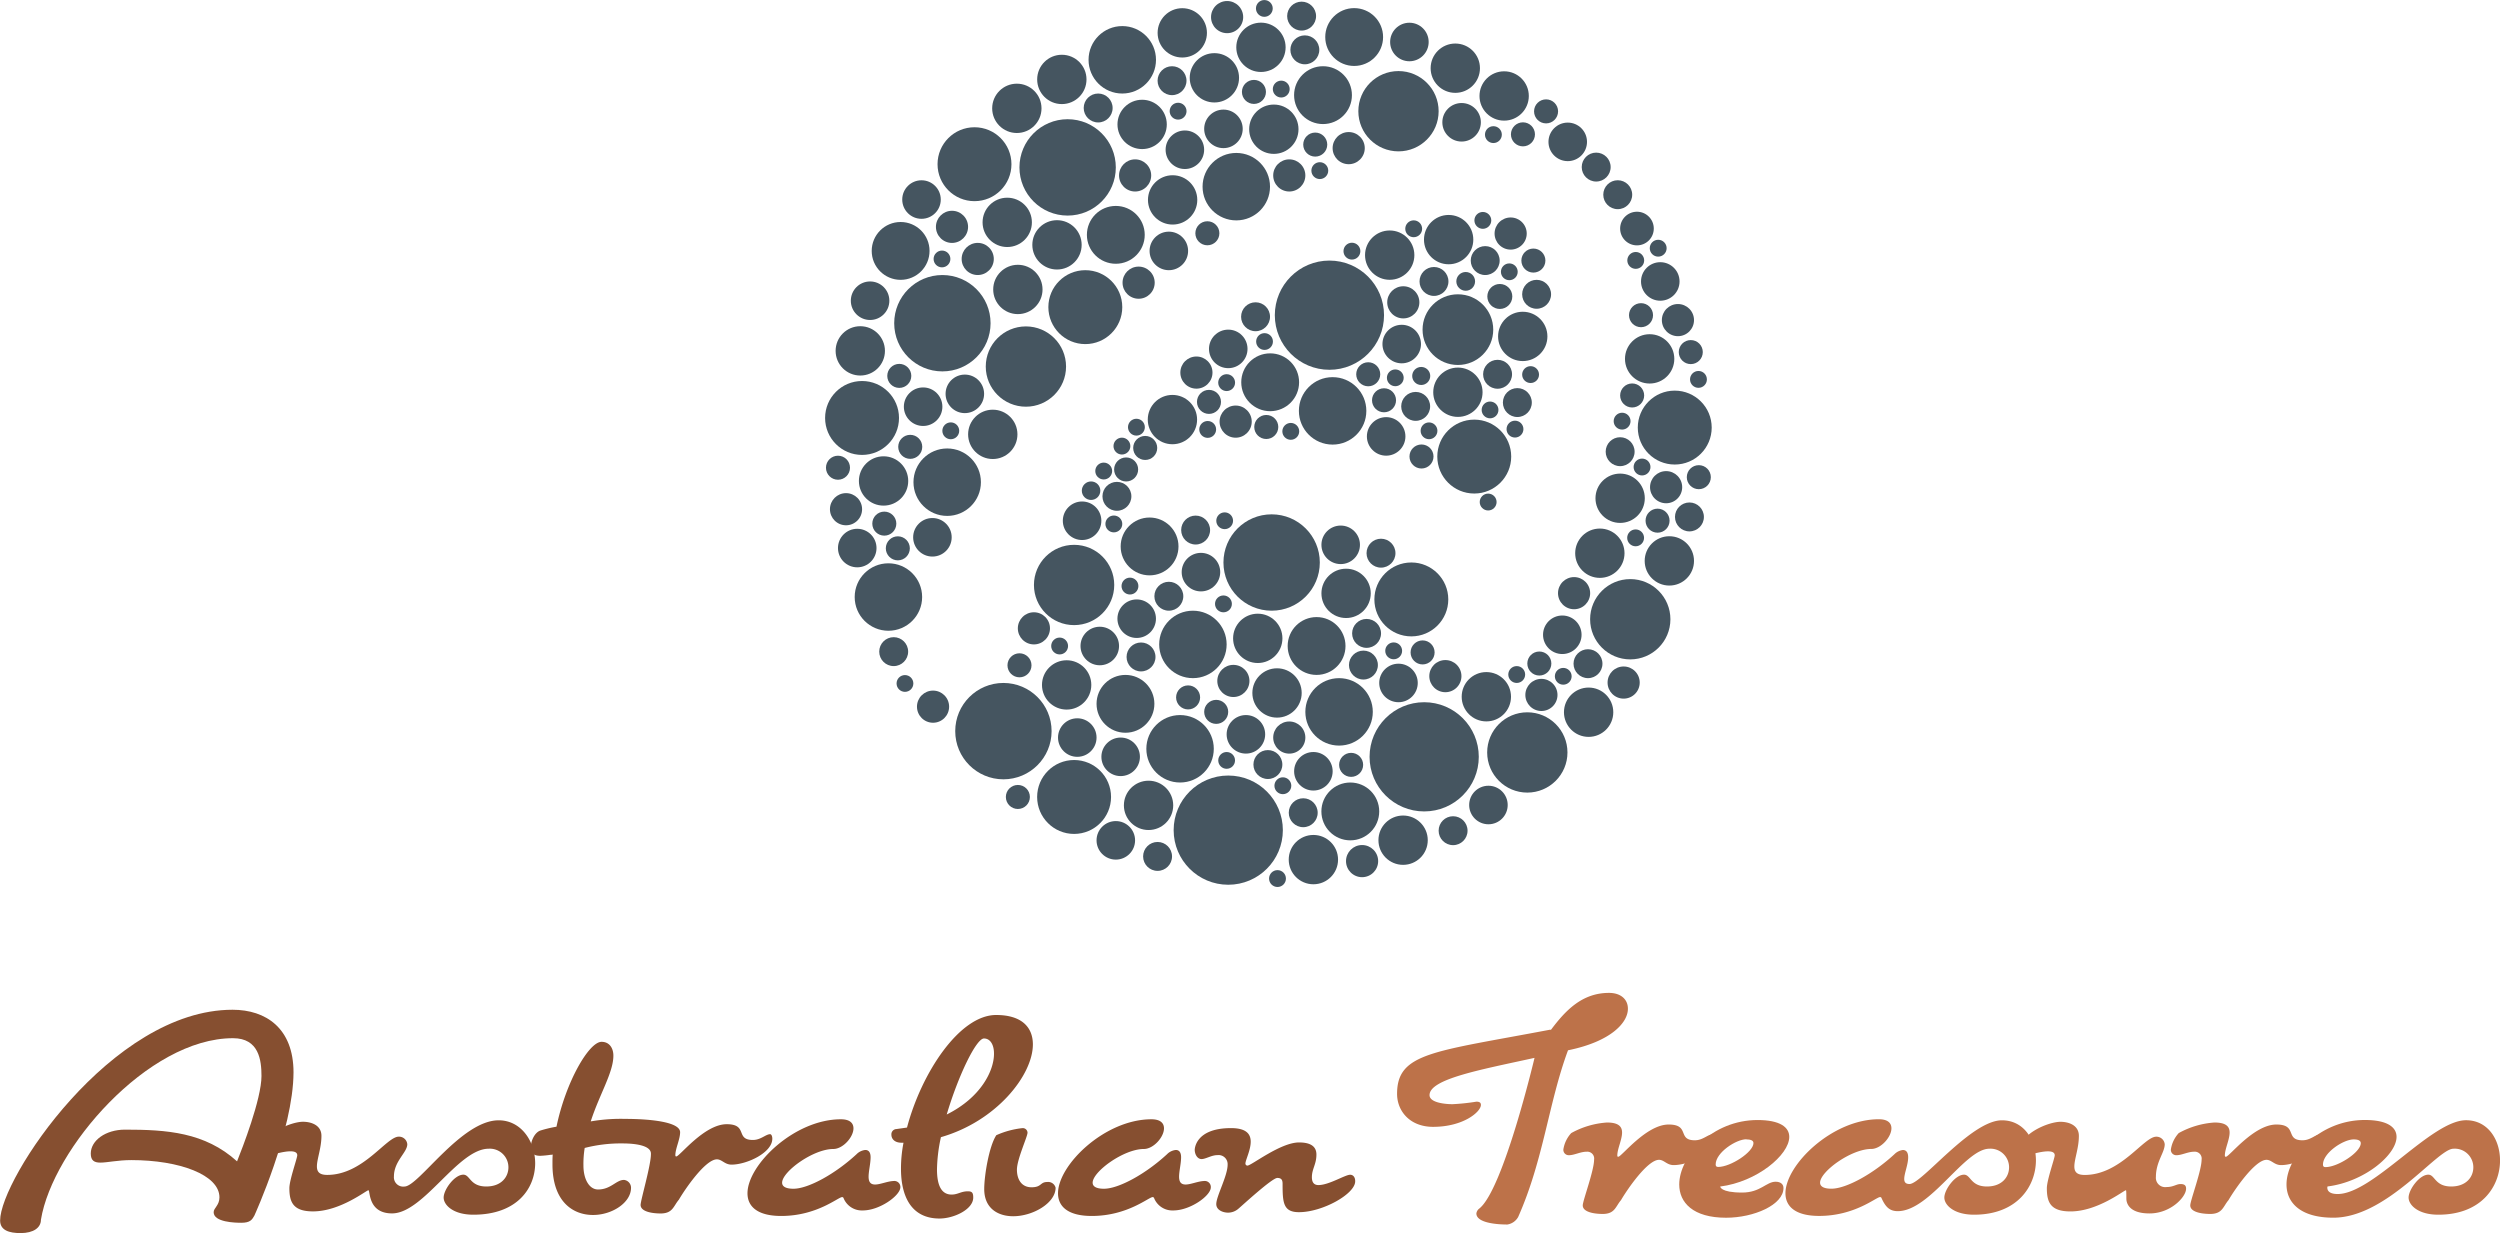 <svg xmlns="http://www.w3.org/2000/svg" viewBox="0 0 634.56 312.99"><defs><style>.cls-1{fill:#864f30;}.cls-2{fill:#bd7249;}.cls-3{fill:#455560;}</style></defs><title>Asset 1</title><g id="Layer_2" data-name="Layer 2"><g id="Layer_5" data-name="Layer 5"><path class="cls-1" d="M64.55,308.58c-.58,1-1,1.79-3.32,1.79-1.53,0-7-.13-7-2.68,0-1.09,1.47-1.73,1.47-3.77,0-5.69-10.1-9.46-22.37-9.46-3.45,0-6.07.64-7.86.64-1.53,0-2.43-.51-2.43-2.3,0-3.32,3.77-6.07,8.69-6.07,10.54,0,20.26.64,28.44,8.05,1.28-3.19,6.2-15.79,6.2-21.67,0-4-.64-9.59-7.22-9.59-21.66,0-45.82,28.12-48.76,46.08,0,2-1.85,3.39-5.18,3.39-2.88,0-5.18-.7-5.18-3.2,0-10.48,28.18-53.49,59-53.49,8.44,0,15.47,4.67,15.47,15.91C74.45,286.91,64.55,308.58,64.55,308.58Z"/><path class="cls-1" d="M120.15,308.32c-5.18,0-7.54-2.49-7.54-4.35,0-2,2.75-5.81,5-5.81,1.73,0,1.66,3,5.82,3,3.83,0,5.62-2.43,5.62-4.86a4.72,4.72,0,0,0-5-4.73c-7.8,0-16.55,16.42-24.54,16.42-6.2,0-5.5-5.88-6-5.88s-7.16,5.37-14.06,5.37c-5,0-6-2.3-6-5.88,0-2.11,2-7.6,2-8.37s-.77-1-1.73-1c-2,0-4.92,1-5.3,1a1.53,1.53,0,0,1-1.66-1.6c0-3.9,7.09-6.9,10.16-6.9,1.92,0,4.67.77,4.67,3.58,0,3.07-1.15,5.88-1.15,7.74,0,1.34.58,2.17,2.62,2.17,9.14,0,15-9.71,18.15-9.71a2.11,2.11,0,0,1,2.17,1.92c0,2.11-3.39,4.28-3.39,8.18a2.36,2.36,0,0,0,2.68,2.56c3.58,0,14.38-16.81,23.9-16.81,5.69,0,9.27,5.3,9.27,10.93C135.81,301.61,131.27,308.32,120.15,308.32Z"/><path class="cls-1" d="M158,290.23a36.73,36.73,0,0,0-9.59,1.15,25.28,25.28,0,0,0-.32,4.47c0,3.45,1.47,6.07,3.71,6.07,3.26,0,4.6-2.43,6.58-2.43a2,2,0,0,1,1.79,2c0,3.77-4.79,6.9-9.65,6.9-5.11,0-10.29-3.39-10.29-12.85,0-.83,0-1.66.06-2.49a1.44,1.44,0,0,1-.51.06,24.07,24.07,0,0,1-2.62.26c-1.6,0-2.43-.57-2.43-2.11,0-1.73,1-3.77,2.37-4.28a31.85,31.85,0,0,1,4.15-1c2.36-11.38,8.24-21.54,11.44-21.54,2,0,3,1.6,3,3.52,0,4.28-3.52,9.78-5.75,16.68a44.31,44.31,0,0,1,8.69-.64c6.45,0,14,.77,14,3.39,0,1.79-1.21,4.15-1.21,5.82,0,.19.06.32.19.32h.06c.83,0,7.09-8.18,12.78-8.18,5.5,0,2.11,4,6.65,4,2,0,3.2-1.41,4.35-1.47.38,0,.58.57.58,1.15,0,3.58-6.52,6.58-10.35,6.58-1.73,0-2.43-1.34-3.71-1.34-2.94,0-8.12,7.6-9.65,10.23-1.41,1.66-1.53,3.45-4.54,3.51-2.62,0-5.18-.58-5.18-2.17,0-1.21,2.62-10,2.62-12.91v-.13C165.21,290.88,161.75,290.23,158,290.23Z"/><path class="cls-1" d="M219,307.24a5,5,0,0,1-4.86-3.07.4.4,0,0,0-.38-.32c-1,0-6.39,4.79-15.47,4.79-6.07,0-8.56-2.43-8.56-5.75,0-7.22,11.89-18.79,23.71-18.79,2.3,0,3.19,1,3.19,2.3,0,2.24-2.68,5.24-5.11,5.24-5.11,0-13,5.75-13,8.56,0,.9.83,1.53,2.88,1.53,3.77,0,10.61-3.77,16-8.75a3.65,3.65,0,0,1,2.24-1.09c.77,0,1.34.51,1.34,1.85,0,1.6-.51,3.52-.51,4.92,0,1.21.38,2,1.66,2s3.13-.83,4.67-.89a1.53,1.53,0,0,1,1.73,1.66C228.41,303.53,223.24,307.24,219,307.24Z"/><path class="cls-1" d="M238.83,288.64a40.79,40.79,0,0,0-1,8.18c0,3.83,1,6.39,3.71,6.39,1.6,0,2.36-.83,4.15-.83,1.09,0,1.34.45,1.34,1.6,0,3-4.92,5.31-8.56,5.31-7,0-9.78-5.37-9.78-12.66a34.7,34.7,0,0,1,.64-6.58h-.51c-1.85,0-2.56-1.08-2.56-2a1.33,1.33,0,0,1,1.28-1.47l2.68-.38c3.64-13.8,13.29-28.57,22.62-28.57,6.52,0,9.33,3.13,9.33,7.48C262.16,272.92,252.89,284.61,238.83,288.64Zm10.93-25.05c-2,0-6.58,9.59-9.46,19.3,8.76-4.35,12-11.19,12-15.4C252.32,265.19,251.36,263.59,249.76,263.59Z"/><path class="cls-1" d="M257.17,308.71c-3.77,0-7.35-1.92-7.35-6.9,0-3.39,1.22-10.87,3.07-13.67a21.91,21.91,0,0,1,6.58-1.79,1.2,1.2,0,0,1,1.34,1.15c0,1-2.69,6.77-2.69,9.39,0,2.36,1.09,4.47,3.71,4.47s2.11-1.34,4-1.34a1.94,1.94,0,0,1,2.11,1.47C267.91,305.38,262.16,308.71,257.17,308.71Z"/><path class="cls-1" d="M297.82,307.24a5,5,0,0,1-4.86-3.07.4.4,0,0,0-.38-.32c-1,0-6.39,4.79-15.47,4.79-6.07,0-8.56-2.43-8.56-5.75,0-7.22,11.89-18.79,23.71-18.79,2.3,0,3.19,1,3.19,2.3,0,2.24-2.68,5.24-5.11,5.24-5.11,0-13,5.75-13,8.56,0,.9.83,1.53,2.87,1.53,3.77,0,10.61-3.77,16-8.75a3.65,3.65,0,0,1,2.24-1.09c.77,0,1.34.51,1.34,1.85,0,1.6-.51,3.52-.51,4.92,0,1.21.38,2,1.66,2s3.13-.83,4.66-.89a1.53,1.53,0,0,1,1.73,1.66C307.28,303.53,302.1,307.24,297.82,307.24Z"/><path class="cls-1" d="M329.71,307.68c-4,0-4.16-2.43-4.16-7.16,0-.9-.19-1.53-1.34-1.53-1.34,0-9.07,7.16-10,7.92a4,4,0,0,1-2.49.89c-1.28,0-3-.64-3-2.17,0-2,2.88-7.16,2.88-10a2.31,2.31,0,0,0-2.62-2.43c-1.47,0-2.94,1-4,1s-1.73-1.21-1.73-2.36c0,0,0-5.5,9.21-5.5,4,0,5,1.6,5,3.45,0,2.11-1.28,4.54-1.34,5.5a.52.52,0,0,0,.51.57c1,0,8.37-5.88,13.1-5.88,2.24,0,4.41.58,4.41,3.07s-1.15,3.64-1.15,5.75c0,.7.13,2,1.66,2,2.69,0,6.77-2.62,8.05-2.62.83,0,1.28.71,1.28,1.6C344.09,303,335.72,307.68,329.71,307.68Z"/><path class="cls-2" d="M398,266.59c-4.92,13.23-6.2,27.8-12.65,42.3a3.79,3.79,0,0,1-2.75,1.92c-2.87,0-7.86-.45-7.86-2.81a1.85,1.85,0,0,1,.7-1.21c6.13-4.73,14.06-38.28,14.06-38.28-13.29,2.94-26.65,5.3-26.65,9.46,0,2,4.28,2.3,5.82,2.3a53.86,53.86,0,0,0,6.07-.64c.89,0,1.15.32,1.15.83,0,1.72-4.41,5.56-12.14,5.56-5.88,0-9.14-4-9.14-8.37,0-10.48,9.27-10.67,38.85-16.29a.32.32,0,0,1,.19.06c3.65-4.86,7.86-9.4,14.76-9.4,3,0,4.79,1.66,4.79,4C413.24,259.5,409,264.35,398,266.59Z"/><path class="cls-2" d="M424.81,295.73c-1.72,0-2.43-1.34-3.71-1.34-2.94,0-8.12,7.6-9.65,10.23-1.41,1.66-1.53,3.45-4.54,3.51-2.62,0-5.17-.58-5.17-2.17,0-1.21,2.88-8.82,2.88-11.63a1.74,1.74,0,0,0-1.85-2c-1.66,0-3.13.89-4.54.89a1.36,1.36,0,0,1-1.41-1.47,7.88,7.88,0,0,1,2-4.15,21.73,21.73,0,0,1,9.07-2.68c3,0,3.83,1.08,3.83,2.55,0,1.79-1.21,4.15-1.21,5.82,0,.19.06.32.19.32h.06c.83,0,7.09-8.18,12.78-8.18,5.5,0,2.11,4,6.65,4,2,0,3.19-1.41,4.34-1.47.39,0,.58.57.58,1.15C435.16,292.73,428.65,295.73,424.81,295.73Z"/><path class="cls-2" d="M436.63,301.17s0,1.53,5.56,1.53c4.66,0,6.14-2.75,8.5-2.75,1.28,0,2,.64,2,1.6,0,4.28-7.54,7.54-14.57,7.54-8.37,0-11.89-3.83-11.89-8.44,0-7.16,8.44-16.36,19.88-16.36,5.75,0,8.05,1.85,8.05,4.28C454.15,293.17,445.9,300,436.63,301.17Zm6.65-12c-2.62,0-7.8,3.39-7.8,6.39,0,.38.13.64.64.64,3.13,0,8.95-3.77,8.95-6.07C445.07,289.4,444.18,289.21,443.28,289.21Z"/><path class="cls-2" d="M501.06,308.32c-5.18,0-7.54-2.49-7.54-4.35,0-2,2.75-5.81,5-5.81,1.72,0,1.66,3,5.81,3,3.83,0,5.62-2.43,5.62-4.86a4.72,4.72,0,0,0-5-4.73c-6.26,0-15,15.85-23.26,15.85-2,0-3.07-1-4.09-3.26a.4.4,0,0,0-.38-.32c-1,0-6.39,4.79-15.47,4.79-6.07,0-8.56-2.43-8.56-5.75,0-7.22,11.89-18.79,23.71-18.79,2.3,0,3.19,1,3.19,2.3,0,2.24-2.68,5.24-5.11,5.24-5.11,0-13,5.75-13,8.56,0,.9.83,1.53,2.87,1.53,3.77,0,10.61-3.77,16-8.75A3.65,3.65,0,0,1,483,291.9c.77,0,1.34.51,1.34,1.85,0,1.86-1,4.09-1,5.5,0,.77.32,1.28,1.34,1.28,3.13,0,15.6-16.17,23.46-16.17,5.5,0,8.63,4.86,8.63,10.23C516.71,301.1,512.05,308.32,501.06,308.32Z"/><path class="cls-2" d="M545.6,308c-5.69,0-5.88-3.13-5.88-3.77,0-2.11-.06-2.11-.12-2.11-.51,0-7.16,5.37-14.06,5.37-5.05,0-6-2.3-6-5.88,0-2.11,2-7.6,2-8.37s-.77-1-1.72-1c-2,0-4.92,1-5.31,1a1.53,1.53,0,0,1-1.66-1.6c0-3.9,7.09-6.9,10.16-6.9,1.92,0,4.66.77,4.66,3.58,0,3.07-1.15,5.88-1.15,7.74,0,1.34.57,2.17,2.62,2.17,9.14,0,15-9.71,18.15-9.71a2.11,2.11,0,0,1,2.17,1.92c0,2.11-2.24,4.41-2.24,8.31a2.36,2.36,0,0,0,2.68,2.55c1.79,0,2.49-.76,3.58-.76s1.4.45,1.4,1.15C554.93,303.78,551,308,545.6,308Z"/><path class="cls-2" d="M579,295.73c-1.72,0-2.43-1.34-3.7-1.34-2.94,0-8.12,7.6-9.65,10.23-1.4,1.66-1.53,3.45-4.54,3.51-2.62,0-5.17-.58-5.17-2.17,0-1.21,2.88-8.82,2.88-11.63a1.74,1.74,0,0,0-1.85-2c-1.66,0-3.13.89-4.54.89a1.36,1.36,0,0,1-1.41-1.47,7.9,7.9,0,0,1,2-4.15,21.74,21.74,0,0,1,9.07-2.68c3,0,3.84,1.08,3.84,2.55,0,1.79-1.21,4.15-1.21,5.82,0,.19.06.32.19.32H565c.83,0,7.09-8.18,12.79-8.18,5.49,0,2.11,4,6.64,4,2,0,3.2-1.41,4.34-1.47.39,0,.58.57.58,1.15C589.32,292.73,582.8,295.73,579,295.73Z"/><path class="cls-2" d="M618.9,308.32c-5.17,0-7.54-2.49-7.54-4.35,0-2,2.75-5.81,5-5.81,1.72,0,1.66,3,5.81,3,3.83,0,5.62-2.43,5.62-4.86a4.72,4.72,0,0,0-5.05-4.73c-4.09,0-16.87,17.51-30.48,17.51-8.37,0-11.89-3.83-11.89-8.44,0-7.16,8.44-16.36,19.88-16.36,5.75,0,8.05,1.85,8.05,4.28,0,4.6-8.25,11.44-17.51,12.59a.78.78,0,0,0-.06.32c0,.58.32,1.6,2.62,1.6,8.95,0,23.84-18.73,32.59-18.73,5.5,0,8.63,4.86,8.63,10.23C634.56,301.1,629.9,308.32,618.9,308.32Zm-21.47-19.11c-2.62,0-7.8,3.39-7.8,6.39,0,.38.13.64.64.64,3.13,0,8.95-3.77,8.95-6.07C599.22,289.4,598.33,289.21,597.43,289.21Z"/></g><g id="Layer_9" data-name="Layer 9"><circle class="cls-3" cx="272.63" cy="202.29" r="9.38"/><circle class="cls-3" cx="275.48" cy="77.96" r="9.38"/><circle class="cls-3" cx="247.35" cy="41.68" r="9.38"/><circle class="cls-3" cx="425.09" cy="108.53" r="9.38"/><circle class="cls-3" cx="374.2" cy="115.89" r="9.38"/><circle class="cls-3" cx="218.81" cy="106.09" r="9.38"/><circle class="cls-3" cx="358.23" cy="152.15" r="9.38"/><circle class="cls-3" cx="299.53" cy="190.06" r="8.56"/><circle class="cls-3" cx="313.8" cy="47.38" r="8.56"/><circle class="cls-3" cx="339.89" cy="180.69" r="8.56"/><circle class="cls-3" cx="225.5" cy="151.54" r="8.56"/><circle class="cls-3" cx="240.42" cy="122.39" r="8.56"/><circle class="cls-3" cx="284.86" cy="15.18" r="8.56"/><circle class="cls-3" cx="302.79" cy="163.57" r="8.56"/><circle class="cls-3" cx="338.25" cy="104.29" r="8.56"/><circle class="cls-3" cx="370.05" cy="83.67" r="8.97"/><circle class="cls-3" cx="285.67" cy="178.65" r="7.34"/><circle class="cls-3" cx="334.18" cy="163.97" r="7.34"/><circle class="cls-3" cx="343.72" cy="9.4" r="7.34"/><circle class="cls-3" cx="335.81" cy="24.15" r="7.34"/><circle class="cls-3" cx="283.22" cy="59.61" r="7.34"/><circle class="cls-3" cx="228.6" cy="63.69" r="7.34"/><circle class="cls-3" cx="342.74" cy="205.96" r="7.34"/><circle class="cls-3" cx="291.79" cy="138.7" r="7.34"/><circle class="cls-3" cx="322.4" cy="97.03" r="7.34"/><circle class="cls-3" cx="297.59" cy="106.5" r="6.26"/><circle class="cls-3" cx="370.05" cy="99.56" r="6.26"/><circle class="cls-3" cx="386.51" cy="85.39" r="6.26"/><circle class="cls-3" cx="352.74" cy="64.76" r="6.26"/><circle class="cls-3" cx="270.74" cy="173.85" r="6.26"/><circle class="cls-3" cx="319.25" cy="162.03" r="6.26"/><circle class="cls-3" cx="291.53" cy="204.42" r="6.26"/><circle class="cls-3" cx="341.67" cy="150.61" r="6.26"/><circle class="cls-3" cx="324.14" cy="175.89" r="6.26"/><circle class="cls-3" cx="333.37" cy="218.19" r="6.26"/><circle class="cls-3" cx="356.14" cy="213.26" r="6.26"/><circle class="cls-3" cx="403.23" cy="180.78" r="6.26"/><circle class="cls-3" cx="406.08" cy="140.42" r="6.26"/><circle class="cls-3" cx="423.72" cy="142.37" r="6.26"/><circle class="cls-3" cx="418.72" cy="91.09" r="6.26"/><circle class="cls-3" cx="411.23" cy="126.47" r="6.26"/><circle class="cls-3" cx="369.39" cy="17.31" r="6.26"/><circle class="cls-3" cx="381.79" cy="24.36" r="6.26"/><circle class="cls-3" cx="320.06" cy="12.01" r="6.26"/><circle class="cls-3" cx="323.33" cy="32.8" r="6.26"/><circle class="cls-3" cx="308.24" cy="19.75" r="6.26"/><circle class="cls-3" cx="289.9" cy="31.58" r="6.26"/><circle class="cls-3" cx="224.27" cy="122.08" r="6.26"/><circle class="cls-3" cx="251.99" cy="110.25" r="6.26"/><circle class="cls-3" cx="258.36" cy="73.47" r="6.26"/><circle class="cls-3" cx="258.1" cy="27.5" r="6.26"/><circle class="cls-3" cx="218.36" cy="89.06" r="6.26"/><circle class="cls-3" cx="269.52" cy="20.16" r="6.26"/><circle class="cls-3" cx="367.7" cy="60.82" r="6.26"/><circle class="cls-3" cx="300.09" cy="8.34" r="6.26"/><circle class="cls-3" cx="297.64" cy="50.74" r="6.26"/><circle class="cls-3" cx="377.27" cy="176.85" r="6.26"/><circle class="cls-3" cx="268.29" cy="62.15" r="6.26"/><circle class="cls-3" cx="255.66" cy="56.44" r="6.26"/><circle class="cls-3" cx="272.63" cy="148.48" r="10.19"/><circle class="cls-3" cx="260.4" cy="93.04" r="10.19"/><circle class="cls-3" cx="413.8" cy="157.18" r="10.19"/><circle class="cls-3" cx="387.67" cy="190.99" r="10.19"/><circle class="cls-3" cx="354.97" cy="28.23" r="10.19"/><circle class="cls-3" cx="322.77" cy="142.78" r="12.23"/><circle class="cls-3" cx="254.69" cy="185.58" r="12.23"/><circle class="cls-3" cx="270.99" cy="42.49" r="12.23"/><circle class="cls-3" cx="239.2" cy="82.04" r="12.23"/><circle class="cls-3" cx="337.44" cy="80" r="13.86"/><circle class="cls-3" cx="311.76" cy="210.71" r="13.86"/><circle class="cls-3" cx="361.49" cy="192.1" r="13.86"/><circle class="cls-3" cx="311.76" cy="88.56" r="4.89"/><circle class="cls-3" cx="355.79" cy="87.33" r="4.89"/><circle class="cls-3" cx="288.52" cy="157.04" r="4.89"/><circle class="cls-3" cx="274.66" cy="132.18" r="4.89"/><circle class="cls-3" cx="279.15" cy="163.97" r="4.89"/><circle class="cls-3" cx="273.44" cy="187.21" r="4.89"/><circle class="cls-3" cx="304.83" cy="145.22" r="4.89"/><circle class="cls-3" cx="284.45" cy="192.1" r="4.89"/><circle class="cls-3" cx="283.22" cy="213.3" r="4.89"/><circle class="cls-3" cx="316.24" cy="186.39" r="4.89"/><circle class="cls-3" cx="340.3" cy="138.29" r="4.89"/><circle class="cls-3" cx="354.97" cy="173.35" r="4.89"/><circle class="cls-3" cx="421.42" cy="71.44" r="4.89"/><circle class="cls-3" cx="377.8" cy="204.33" r="4.89"/><circle class="cls-3" cx="396.55" cy="161.12" r="4.89"/><circle class="cls-3" cx="397.93" cy="36.01" r="4.89"/><circle class="cls-3" cx="333.37" cy="195.77" r="4.89"/><circle class="cls-3" cx="296.68" cy="63.69" r="4.89"/><circle class="cls-3" cx="310.54" cy="32.71" r="4.89"/><circle class="cls-3" cx="236.67" cy="136.38" r="4.89"/><circle class="cls-3" cx="217.59" cy="139.11" r="4.89"/><circle class="cls-3" cx="234.31" cy="103.23" r="4.89"/><circle class="cls-3" cx="244.9" cy="99.97" r="4.89"/><circle class="cls-3" cx="233.9" cy="50.65" r="4.89"/><circle class="cls-3" cx="220.85" cy="76.33" r="4.89"/><circle class="cls-3" cx="300.75" cy="38.01" r="4.89"/><circle class="cls-3" cx="351.84" cy="110.77" r="4.89"/><circle class="cls-3" cx="357.74" cy="10.66" r="4.89"/><circle class="cls-3" cx="370.99" cy="31.04" r="4.89"/><circle class="cls-3" cx="356.19" cy="76.74" r="4.08"/><circle class="cls-3" cx="303.68" cy="94.57" r="4.08"/><circle class="cls-3" cx="262.43" cy="159.49" r="4.08"/><circle class="cls-3" cx="236.83" cy="179.37" r="4.08"/><circle class="cls-3" cx="313.64" cy="107.02" r="4.08"/><circle class="cls-3" cx="313.06" cy="172.84" r="4.08"/><circle class="cls-3" cx="345.73" cy="218.57" r="4.08"/><circle class="cls-3" cx="366.87" cy="171.62" r="4.08"/><circle class="cls-3" cx="412.12" cy="173.25" r="4.08"/><circle class="cls-3" cx="399.54" cy="150.56" r="4.08"/><circle class="cls-3" cx="425.9" cy="81.25" r="4.08"/><circle class="cls-3" cx="342.33" cy="37.6" r="4.08"/><circle class="cls-3" cx="289.01" cy="71.75" r="4.08"/><circle class="cls-3" cx="288.12" cy="44.53" r="4.08"/><circle class="cls-3" cx="214.74" cy="129.25" r="4.08"/><circle class="cls-3" cx="327.25" cy="187.21" r="4.08"/><circle class="cls-3" cx="422.9" cy="123.66" r="4.08"/><circle class="cls-3" cx="327.25" cy="44.53" r="4.08"/><circle class="cls-3" cx="248.17" cy="65.73" r="4.08"/><circle class="cls-3" cx="383.44" cy="59.28" r="4.08"/><circle class="cls-3" cx="241.64" cy="57.58" r="4.08"/><circle class="cls-3" cx="391.25" cy="176.39" r="4.08"/><circle class="cls-3" cx="311.47" cy="4.34" r="4.08"/><circle class="cls-3" cx="363.98" cy="71.44" r="3.67"/><circle class="cls-3" cx="376.98" cy="66.14" r="3.67"/><circle class="cls-3" cx="390.03" cy="74.7" r="3.67"/><circle class="cls-3" cx="380.12" cy="95" r="3.67"/><circle class="cls-3" cx="359.33" cy="103.15" r="3.67"/><circle class="cls-3" cx="318.69" cy="80.4" r="3.67"/><circle class="cls-3" cx="283.5" cy="125.98" r="3.67"/><circle class="cls-3" cx="289.62" cy="166.75" r="3.67"/><circle class="cls-3" cx="296.68" cy="151.34" r="3.67"/><circle class="cls-3" cx="303.48" cy="134.54" r="3.67"/><circle class="cls-3" cx="293.82" cy="217.38" r="3.67"/><circle class="cls-3" cx="321.82" cy="194.06" r="3.67"/><circle class="cls-3" cx="346.87" cy="160.77" r="3.67"/><circle class="cls-3" cx="385.14" cy="102.18" r="3.67"/><circle class="cls-3" cx="330.79" cy="206.29" r="3.67"/><circle class="cls-3" cx="346.07" cy="168.81" r="3.67"/><circle class="cls-3" cx="368.83" cy="210.85" r="3.67"/><circle class="cls-3" cx="403.07" cy="168.46" r="3.67"/><circle class="cls-3" cx="428.82" cy="131.21" r="3.67"/><circle class="cls-3" cx="226.84" cy="165.4" r="3.67"/><circle class="cls-3" cx="411.23" cy="114.65" r="3.67"/><circle class="cls-3" cx="410.62" cy="49.42" r="3.67"/><circle class="cls-3" cx="415.5" cy="58.01" r="4.27"/><circle class="cls-3" cx="405.15" cy="42.41" r="3.67"/><circle class="cls-3" cx="331.2" cy="12.65" r="3.67"/><circle class="cls-3" cx="330.38" cy="4.09" r="3.67"/><circle class="cls-3" cx="350.53" cy="140.41" r="3.67"/><circle class="cls-3" cx="278.74" cy="27.41" r="3.67"/><circle class="cls-3" cx="297.49" cy="20.48" r="3.67"/><circle class="cls-3" cx="380.69" cy="75.25" r="3.17"/><circle class="cls-3" cx="389.21" cy="66.14" r="3.05"/><circle class="cls-3" cx="360.74" cy="95.43" r="2.29"/><circle class="cls-3" cx="306.87" cy="102.01" r="3.05"/><circle class="cls-3" cx="301.57" cy="177.02" r="3.05"/><circle class="cls-3" cx="258.77" cy="168.87" r="3.05"/><circle class="cls-3" cx="258.36" cy="202.29" r="3.05"/><circle class="cls-3" cx="321.41" cy="108.38" r="3.05"/><circle class="cls-3" cx="290.68" cy="113.7" r="3.05"/><circle class="cls-3" cx="285.84" cy="119.16" r="3.05"/><circle class="cls-3" cx="308.7" cy="180.69" r="3.05"/><circle class="cls-3" cx="342.95" cy="194.14" r="3.05"/><circle class="cls-3" cx="361.09" cy="165.6" r="3.05"/><circle class="cls-3" cx="390.72" cy="168.42" r="3.05"/><circle class="cls-3" cx="420.73" cy="132.16" r="3.05"/><circle class="cls-3" cx="431.2" cy="121.12" r="3.05"/><circle class="cls-3" cx="414.28" cy="100.38" r="3.05"/><circle class="cls-3" cx="429.16" cy="89.37" r="3.05"/><circle class="cls-3" cx="416.53" cy="80" r="3.05"/><circle class="cls-3" cx="392.43" cy="28.27" r="3.05"/><circle class="cls-3" cx="386.56" cy="34.1" r="3.05"/><circle class="cls-3" cx="333.84" cy="36.7" r="3.05"/><circle class="cls-3" cx="318.28" cy="23.33" r="3.05"/><circle class="cls-3" cx="306.46" cy="59.21" r="3.05"/><circle class="cls-3" cx="227.89" cy="139.18" r="3.05"/><circle class="cls-3" cx="224.46" cy="132.91" r="3.05"/><circle class="cls-3" cx="212.7" cy="118.72" r="3.05"/><circle class="cls-3" cx="231.04" cy="113.42" r="3.05"/><circle class="cls-3" cx="228.26" cy="95.41" r="3.05"/><circle class="cls-3" cx="351.3" cy="101.6" r="3.05"/><circle class="cls-3" cx="347.29" cy="95" r="3.05"/><circle class="cls-3" cx="360.81" cy="115.87" r="3.05"/><circle class="cls-3" cx="310.85" cy="132.18" r="2.13"/><circle class="cls-3" cx="325.62" cy="199.44" r="2.14"/><circle class="cls-3" cx="324.26" cy="223" r="2.14"/><circle class="cls-3" cx="353.75" cy="165.2" r="2.14"/><circle class="cls-3" cx="396.79" cy="171.66" r="2.13"/><circle class="cls-3" cx="384.98" cy="171.21" r="2.14"/><circle class="cls-3" cx="415.16" cy="136.52" r="2.14"/><circle class="cls-3" cx="416.79" cy="118.54" r="2.14"/><circle class="cls-3" cx="411.73" cy="106.9" r="2.14"/><circle class="cls-3" cx="431.11" cy="96.3" r="2.14"/><circle class="cls-3" cx="420.89" cy="63" r="2.14"/><circle class="cls-3" cx="327.63" cy="109.49" r="2.14"/><circle class="cls-3" cx="280.15" cy="119.56" r="2.14"/><circle class="cls-3" cx="415.19" cy="66.1" r="2.14"/><circle class="cls-3" cx="320.92" cy="2.14" r="2.13"/><circle class="cls-3" cx="325.21" cy="22.61" r="2.14"/><circle class="cls-3" cx="335" cy="43.31" r="2.14"/><circle class="cls-3" cx="241.33" cy="109.35" r="2.14"/><circle class="cls-3" cx="288.45" cy="108.43" r="2.14"/><circle class="cls-3" cx="239.1" cy="65.73" r="2.13"/><circle class="cls-3" cx="379.06" cy="34.17" r="2.14"/><circle class="cls-3" cx="299.03" cy="28.22" r="2.14"/><circle class="cls-3" cx="377.73" cy="127.43" r="2.14"/><circle class="cls-3" cx="229.7" cy="173.48" r="2.13"/><circle class="cls-3" cx="306.54" cy="109" r="2.14"/><circle class="cls-3" cx="284.77" cy="113.23" r="2.14"/><circle class="cls-3" cx="276.94" cy="124.55" r="2.35"/><circle class="cls-3" cx="282.72" cy="132.99" r="2.14"/><circle class="cls-3" cx="311.35" cy="193.01" r="2.13"/><circle class="cls-3" cx="376.38" cy="55.94" r="2.14"/><circle class="cls-3" cx="358.83" cy="58.07" r="2.14"/><circle class="cls-3" cx="343.15" cy="63.75" r="2.14"/><circle class="cls-3" cx="372.03" cy="71.42" r="2.38"/><circle class="cls-3" cx="383.1" cy="68.99" r="2.13"/><circle class="cls-3" cx="388.5" cy="95.08" r="2.14"/><circle class="cls-3" cx="378.21" cy="104.05" r="2.13"/><circle class="cls-3" cx="362.72" cy="109.35" r="2.13"/><circle class="cls-3" cx="354.16" cy="95.9" r="2.13"/><circle class="cls-3" cx="320.97" cy="86.69" r="2.13"/><circle class="cls-3" cx="311.35" cy="97.12" r="2.14"/><circle class="cls-3" cx="384.54" cy="108.92" r="2.14"/><circle class="cls-3" cx="286.81" cy="148.76" r="2.14"/><circle class="cls-3" cx="268.96" cy="163.97" r="2.14"/><circle class="cls-3" cx="310.54" cy="153.28" r="2.14"/></g></g></svg>